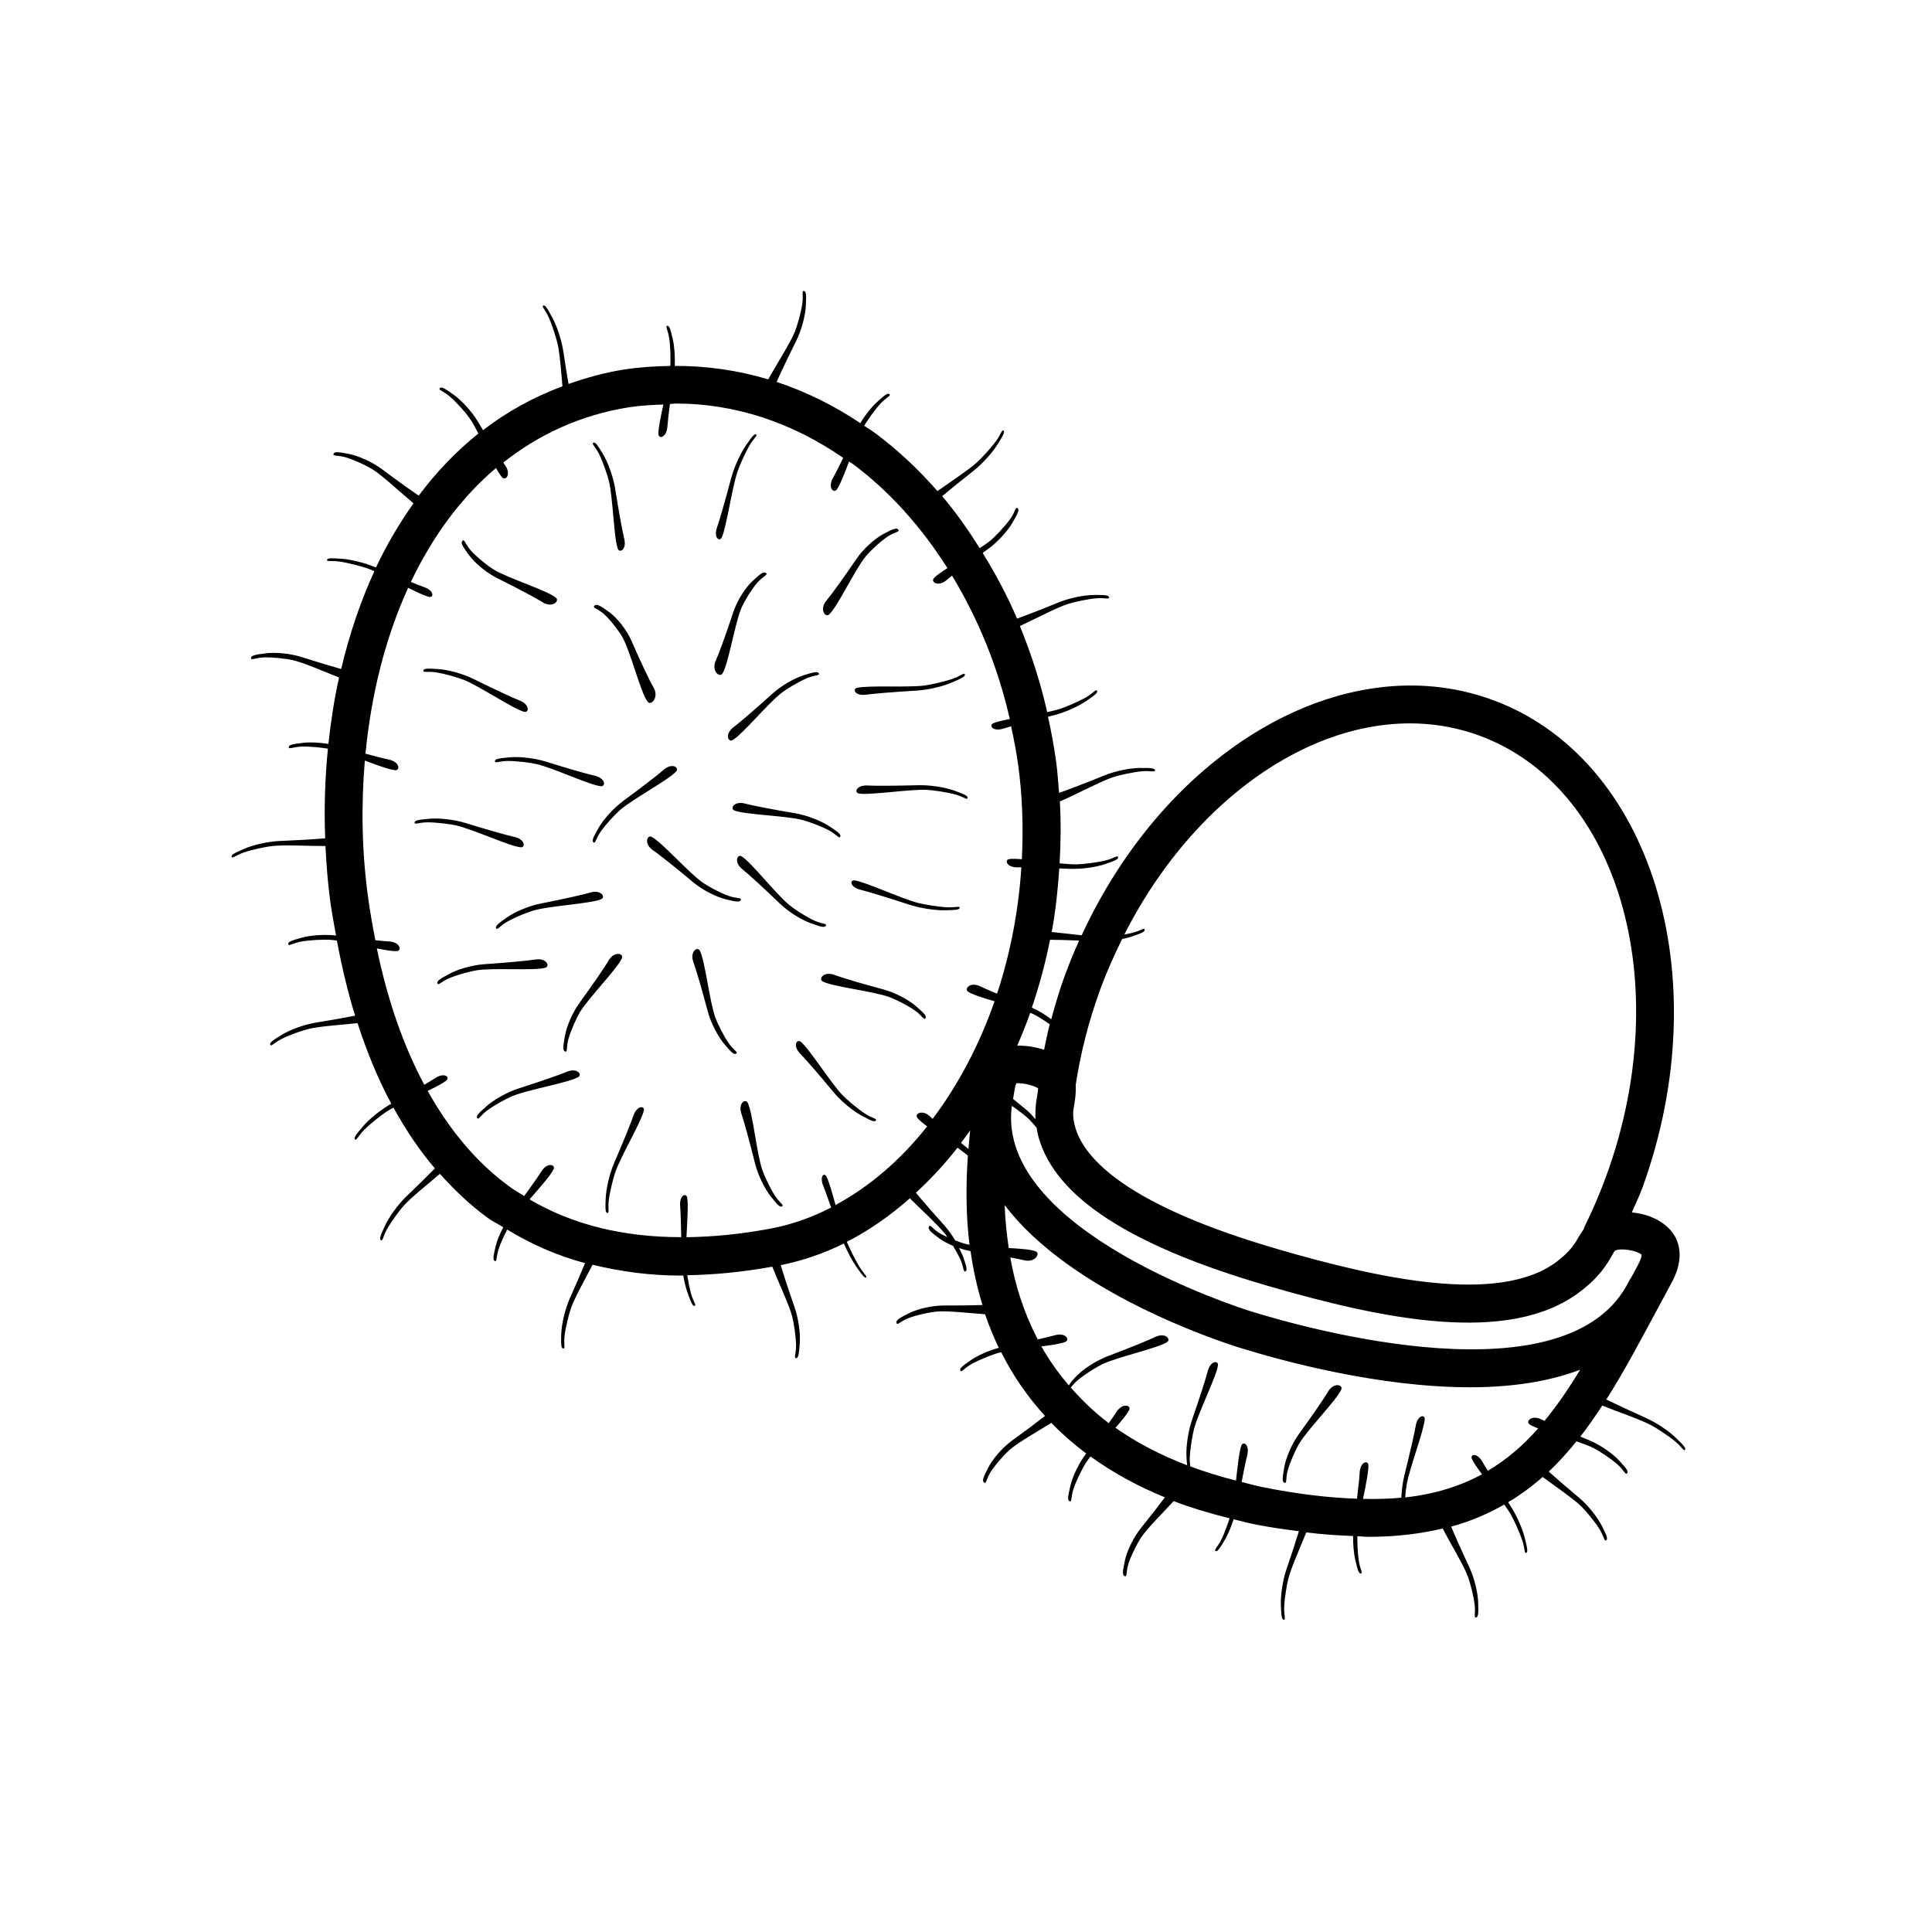 <?xml version="1.0" encoding="UTF-8"?>
<!-- Uploaded to: SVG Find, www.svgrepo.com, Generator: SVG Find Mixer Tools -->
<svg fill="#000000" width="800px" height="800px" version="1.1" viewBox="144 144 512 512" xmlns="http://www.w3.org/2000/svg">
 <path d="m588.14 525.05c-1.766-1.711-5.059-3.996-8.109-5.359-4.121-1.84-8.066-3.688-10.34-4.809 4.512-7.121 8.699-14.934 13.078-23.109l4.098-7.606c0.852-1.574 3.449-6.348 1.59-11.266-1.102-2.941-3.789-5.305-7.562-6.652-1.312-0.473-2.844-0.77-4.426-0.961 0.941-2.25 2.031-4.406 2.859-6.703 20.184-56 2.195-113.96-40.098-129.21-39.328-14.18-85.992 13.531-108.58 62.492-2.691-0.289-5.559-0.656-7.934-0.879 1.016-5.516 1.629-11.164 2.004-16.859 0.801 0.035 1.586 0.066 2.406 0.109 3.348 0.172 7.309-0.426 9.645-1.211 2.769-0.934 3.727-1.328 3.527-1.93-0.16-0.488-1.184 0.395-3.254 0.914-2.418 0.605-6.102 1.012-7.606 1.047-1.211 0.027-2.844-0.09-4.633-0.266 0.309-5.426 0.387-10.895 0.066-16.406 3.941-1.621 10.734-5.34 14.305-6.492 1.434-0.461 5.043-1.285 7.527-1.504 2.125-0.184 3.383 0.32 3.375-0.199-0.012-0.641-1.047-0.703-3.969-0.68-2.465 0.02-6.406 0.75-9.512 2.016-5.184 2.113-10.09 3.977-11.945 4.582-0.215-2.887-0.422-5.777-0.82-8.672-0.535-3.898-1.281-7.715-2.098-11.496 0.391-0.094 0.758-0.188 1.148-0.285 3.254-0.781 6.894-2.457 8.93-3.844 2.41-1.648 3.227-2.285 2.879-2.789-0.281-0.41-1.031 0.699-2.879 1.766-2.16 1.246-5.586 2.66-7.016 3.117-0.871 0.277-2.031 0.543-3.285 0.805-1.789-7.938-4.262-15.539-7.231-22.812 4-1.828 9.605-4.828 12.73-5.84 1.434-0.465 5.043-1.289 7.527-1.504 2.129-0.184 3.383 0.328 3.375-0.195-0.012-0.645-1.047-0.711-3.973-0.691-2.465 0.016-6.406 0.746-9.508 2.019-4.379 1.797-8.566 3.41-10.902 4.246-2.613-6.133-5.723-11.895-9.117-17.406 0.43-0.309 0.832-0.605 1.27-0.914 2.754-1.957 5.402-4.965 6.637-7.106 1.465-2.543 1.914-3.484 1.301-3.879-0.496-0.32-0.629 1.082-1.855 2.832-1.434 2.043-4.012 4.707-5.164 5.684-0.746 0.633-1.801 1.359-2.969 2.121-3.066-4.848-6.32-9.512-9.949-13.777 1.992-1.668 4.949-4.07 8.113-6.555 2.629-2.062 5.266-5.078 6.566-7.168 1.543-2.477 2.035-3.383 1.531-3.688-0.41-0.246-0.66 1.055-1.918 2.781-1.469 2.016-4.012 4.711-5.125 5.715-2.246 2.027-6.926 5.082-10.414 7.562-5.012-5.695-10.469-10.863-16.414-15.285-0.98-0.727-2-1.332-2.996-2.016 0.836-1.418 2.754-4.184 4.348-5.91 1.449-1.566 2.746-2.019 2.371-2.414-0.465-0.484-1.281 0.16-3.441 2.137-1.336 1.223-2.981 3.273-4.32 5.484-7.066-4.731-14.484-8.383-22.176-10.91 0.98-2.234 2.941-6.375 5.129-10.73 1.512-3.012 2.481-6.898 2.609-9.367 0.156-2.926 0.133-3.969-0.559-4.027-0.562-0.051-0.07 1.25-0.367 3.363-0.348 2.473-1.402 6.023-1.965 7.422-1.27 3.148-4.941 8.777-7.066 12.656-8.031-2.402-16.32-3.598-24.77-3.566 0.105-2.566-0.102-5.168-0.496-6.918-0.645-2.848-0.938-3.844-1.551-3.707-0.496 0.109 0.273 1.219 0.578 3.328 0.336 2.316 0.387 5.652 0.297 7.305-4.102 0.066-8.227 0.32-12.383 0.969-5.16 0.812-9.965 2.188-14.605 3.809-0.406-2.371-0.879-5.312-1.324-8.352-0.488-3.305-1.801-7.09-2.973-9.254-1.387-2.566-1.934-3.441-2.449-3.152-0.402 0.242 0.602 1.102 1.477 3.051 1.023 2.273 2.106 5.816 2.426 7.285 0.562 2.559 0.887 7.09 1.238 11.035-7.738 2.887-14.77 6.789-21.047 11.633-0.434-0.719-0.859-1.422-1.301-2.164-1.715-2.902-4.473-5.812-6.488-7.242-2.387-1.699-3.281-2.238-3.715-1.676-0.352 0.453 1.02 0.727 2.644 2.113 1.902 1.617 4.324 4.422 5.199 5.652 0.727 1.023 1.566 2.531 2.438 4.199-5.93 4.75-11.207 10.277-15.82 16.457-2.047-1.367-5.777-4.027-9.664-6.949-2.707-2.035-6.394-3.609-8.824-4.09-2.883-0.57-3.922-0.691-4.117 0.043-0.156 0.594 1.23 0.246 3.277 0.855 2.394 0.711 5.731 2.332 7.012 3.129 2.805 1.742 7.496 6.215 10.93 9.055-3.75 5.289-7.09 10.953-9.934 16.992-3-1.246-6.672-2.121-9.023-2.293-2.906-0.215-3.938-0.23-3.965 0.34-0.02 0.461 1.242 0.094 3.352 0.402 2.469 0.359 6.039 1.332 7.453 1.836 0.52 0.188 1.117 0.434 1.754 0.711-3.746 8.148-6.66 16.863-8.801 25.918-2.519-0.699-6.344-1.84-10.344-3.129-3.219-1.035-7.215-1.344-9.668-1.031-2.91 0.371-3.938 0.582-3.883 1.32 0.043 0.598 1.242-0.156 3.379-0.23 2.496-0.086 6.176 0.371 7.644 0.711 2.977 0.68 8.242 3.023 12.312 4.602-1.273 5.766-2.184 11.652-2.824 17.605-2.438-0.395-4.918-0.492-6.637-0.289-2.906 0.34-3.93 0.535-3.871 1.215 0.047 0.551 1.242-0.141 3.375-0.211 2.219-0.07 5.297 0.254 7.004 0.547-0.789 7.875-1.027 15.828-0.727 23.758-2.387 0.211-6.996 0.5-11.914 0.699-3.344 0.137-7.242 1.078-9.5 2.055-2.68 1.16-3.602 1.633-3.356 2.199 0.199 0.461 1.145-0.492 3.164-1.188 2.359-0.812 5.992-1.539 7.484-1.711 3.316-0.379 9.805 0.012 14.195-0.012 0.246 4.988 0.629 9.961 1.301 14.867 0.418 3.055 0.984 5.918 1.508 8.84-3.184-0.34-6.797-0.047-9.02 0.566-2.824 0.777-3.805 1.125-3.644 1.793 0.133 0.543 1.207-0.328 3.305-0.719 2.453-0.457 6.156-0.586 7.664-0.5 0.562 0.031 1.215 0.109 1.922 0.211 1.305 7.035 2.902 13.688 4.816 19.914-2.559 0.5-6.301 1.172-10.273 1.809-3.316 0.531-7.055 1.969-9.16 3.254-2.496 1.523-3.344 2.125-3.012 2.691 0.27 0.457 1.066-0.648 2.977-1.609 2.231-1.121 5.738-2.305 7.203-2.656 2.961-0.711 8.625-1.062 12.922-1.523 2.504 7.766 5.477 14.902 8.938 21.359-2.906 1.621-5.941 4.168-7.527 6.027-1.891 2.223-2.512 3.051-2.047 3.441 0.379 0.316 0.809-0.945 2.312-2.465 1.754-1.773 4.684-4.043 5.941-4.863 0.527-0.344 1.188-0.719 1.906-1.109 3.262 5.922 6.891 11.336 10.969 16.109-1.824 1.859-4.539 4.551-7.465 7.34-2.426 2.312-4.715 5.602-5.754 7.836-1.23 2.648-1.605 3.617-1.031 3.887 0.465 0.219 0.527-1.129 1.574-2.988 1.223-2.172 3.461-5.125 4.469-6.242 1.996-2.207 6.297-5.617 9.539-8.398 3.953 4.414 8.184 8.434 12.863 11.805 1.242 0.891 2.633 1.531 3.922 2.344-0.906 1.781-1.645 3.539-1.977 4.914-0.688 2.848-0.859 3.875-0.195 4.055 0.539 0.148 0.297-1.215 0.973-3.242 0.531-1.59 1.453-3.566 2.25-5.102 6.348 3.871 13.188 6.898 20.629 8.891-0.988 2.402-2.406 5.715-3.977 9.211-1.375 3.062-2.234 6.977-2.324 9.441-0.105 2.922-0.074 3.961 0.578 3.992 0.527 0.027 0.047-1.246 0.297-3.367 0.293-2.477 1.234-6.062 1.746-7.477 1.008-2.797 3.719-7.566 5.68-11.371 7.312 1.773 15.012 2.871 23.312 2.871 0.23 0 0.484-0.035 0.715-0.035 0.297 1.75 0.699 3.375 1.129 4.562 0.988 2.742 1.398 3.691 1.934 3.481 0.434-0.168-0.422-1.172-1-3.227-0.402-1.43-0.75-3.273-1.004-4.875 7.164-0.105 14.672-0.848 22.531-2.258 1.621 4.113 4.445 10.016 5.289 13.242 0.379 1.457 0.977 5.117 1.012 7.613 0.027 2.137-0.617 3.359-0.059 3.383 0.688 0.027 0.84-1.004 1.051-3.926 0.18-2.461-0.289-6.445-1.402-9.621-1.555-4.449-2.938-8.703-3.648-11.102 5.789-1.164 11.387-3.086 16.727-5.731 1.004 2.34 2.242 4.617 3.258 6.078 1.66 2.387 2.289 3.195 2.668 2.887 0.305-0.25-0.707-1.02-1.82-2.84-1.23-2.016-2.695-5.07-3.316-6.574 5.922-3.027 11.496-6.938 16.707-11.535 3.09 3.109 7.562 7.141 9.492 9.648 0.121 0.16 0.301 0.43 0.457 0.652-0.723-0.332-1.422-0.676-2.016-1.027-1.844-1.09-2.5-2.43-2.856-1.84-0.441 0.73 0.352 1.434 2.719 3.195 0.918 0.68 2.211 1.375 3.644 1.977 0.723 1.203 1.457 2.527 1.957 3.648 0.867 1.953 0.77 3.324 1.281 3.133 0.633-0.238 0.359-1.242-0.602-4.008-0.219-0.625-0.695-1.445-1.066-2.195 1.008 0.344 2.031 0.621 3.07 0.812 0.703 4.996 1.77 9.754 3.16 14.293-2.617 0.086-6.215 0.141-10.047 0.117-3.398-0.02-7.285 0.961-9.5 2.082-2.629 1.328-3.523 1.879-3.223 2.621 0.246 0.602 1.121-0.562 3.117-1.336 2.332-0.902 5.969-1.621 7.477-1.754 2.961-0.258 8.516 0.398 12.859 0.711 1.043 3.082 2.273 6.035 3.641 8.895-2.797 0.777-5.609 2.047-7.301 3.203-2.414 1.656-3.231 2.305-2.859 2.887 0.301 0.469 1.031-0.703 2.891-1.758 2.172-1.23 5.629-2.562 7.082-2.969 0.238-0.066 0.555-0.125 0.824-0.188 3.094 6.188 6.988 11.801 11.609 16.879-2.066 1.625-5.203 3.984-8.574 6.406-2.762 1.984-5.328 5.062-6.461 7.269-1.344 2.617-1.746 3.59-1.062 4.012 0.555 0.34 0.578-1.117 1.738-2.914 1.355-2.102 3.871-4.824 5.016-5.816 2.285-1.988 7.293-4.785 11.012-7.113 2.82 2.898 5.902 5.598 9.242 8.102-2.016 2.664-3.648 6.234-4.199 8.605-0.664 2.856-0.824 3.887-0.129 4.082 0.562 0.156 0.285-1.219 0.953-3.246 0.781-2.371 2.469-5.672 3.285-6.941 0.328-0.508 0.754-1.086 1.238-1.703 5.824 4.215 12.398 7.832 19.715 10.832-1.57 2.106-3.82 5.008-6.281 8.047-2.137 2.641-3.805 6.285-4.324 8.715-0.613 2.879-0.746 3.922 0.016 4.148 0.617 0.184 0.266-1.227 0.914-3.266 0.758-2.383 2.473-5.672 3.312-6.93 1.672-2.504 5.719-6.496 8.684-9.715 4.637 1.777 9.625 3.254 14.824 4.551-0.543 1.699-1.391 4.019-2.199 5.664-0.941 1.914-1.984 2.742-1.566 2.992 0.516 0.312 1.094-0.547 2.57-3.062 0.77-1.316 1.594-3.269 2.262-5.336 1.867 0.449 3.672 0.957 5.609 1.344 4.148 0.828 7.906 1.32 11.688 1.832-0.762 2.488-1.938 6.113-3.246 9.926-1.09 3.168-1.621 7.141-1.527 9.602 0.109 2.918 0.215 3.949 0.836 3.926 0.504-0.02-0.043-1.246 0.043-3.379 0.098-2.492 0.738-6.141 1.121-7.598 0.781-2.961 3.125-8.164 4.723-12.172 4.394 0.543 8.484 0.82 12.414 0.949-0.02 2.336 0.188 4.644 0.559 6.238 0.664 2.844 0.965 3.836 1.562 3.691 0.488-0.113-0.281-1.215-0.605-3.324-0.309-1.996-0.41-4.75-0.387-6.543 0.918 0.023 1.969 0.164 2.863 0.164 7.387 0 13.875-0.809 19.754-2.207 2.027 3.93 5.508 9.602 6.688 12.758 0.527 1.41 1.5 4.988 1.789 7.469 0.25 2.121-0.266 3.406 0.289 3.371 0.688-0.043 0.73-1.086 0.637-4.012-0.078-2.469-0.953-6.379-2.387-9.426-2-4.258-3.812-8.348-4.766-10.66 5.215-1.422 9.824-3.434 14.055-5.848 0.633 0.906 1.305 1.844 1.707 2.547 0.746 1.305 2.324 4.656 3.098 7.023 0.664 2.027 0.508 3.34 0.969 3.234 0.566-0.129 0.379-1.145-0.328-3.973-0.594-2.387-2.168-6.07-4.019-8.852-0.133-0.199-0.254-0.387-0.387-0.586 3.293-1.969 6.328-4.215 9.148-6.711 3.469 2.582 8.145 5.75 10.305 7.867 1.074 1.055 3.469 3.883 4.785 6.004 1.125 1.816 1.207 3.195 1.695 2.93 0.602-0.328 0.199-1.289-1.129-3.898-1.117-2.199-3.57-5.371-6.152-7.527-3.078-2.566-5.938-5.043-7.883-6.789 2.613-2.465 5.035-5.16 7.34-8.023 1.816 0.621 3.461 1.238 4.598 1.816 1.344 0.688 4.465 2.688 6.328 4.352 1.594 1.422 2.039 2.762 2.453 2.336 0.512-0.527-0.145-1.344-2.148-3.488-1.688-1.809-4.957-4.133-8.086-5.402-0.723-0.293-1.406-0.582-2.113-0.875 2.019-2.598 3.934-5.363 5.797-8.223 4.055 1.641 10.09 3.676 13.004 5.227 1.324 0.707 4.445 2.703 6.359 4.301 1.637 1.367 2.199 2.566 2.535 2.231 0.426-0.402-0.273-1.168-2.371-3.195zm-10.125-45.695-1.84 3.418c-0.098 0.156-0.242 0.262-0.324 0.43-15.715 32.746-86.375 12.664-100.37 8.305-2.754-0.855-67.289-21.375-63.375-54.113 0.02-0.113 0.039-0.223 0.059-0.332 1.789 1.266 3.426 2.484 4.457 3.473 0.496 0.477 1.277 1.34 2.09 2.32 0.133 0.785 0.254 1.559 0.5 2.445 4.414 15.949 24.273 28.852 60.715 39.449 30.316 8.809 63.867 15.902 82.727 1.625 5.273-3.984 7.219-7.359 8.5-9.605 0.285-0.5 0.68-1.18 0.797-1.309 1.402-0.809 5.949-0.098 7.09 1.074 0 0.254-0.078 1.07-1.027 2.82zm-164.95-47.547c0.043-0.168 0.164-0.453 0.285-0.719 1.461-0.176 4.469 0.492 5.762 1.309-0.012 0.621-0.121 1.277-0.289 2.242-0.27 1.531-0.551 3.488-0.391 5.965-0.828-0.914-1.645-1.859-2.566-2.602-1.164-0.938-2.309-1.871-3.387-2.766 0.195-1.141 0.367-2.301 0.586-3.43zm7.629-9.598c-1.941-0.652-4.469-1.152-7.109-1.102 1.223-2.848 2.398-5.731 3.441-8.703 0.254 0.109 0.555 0.219 0.777 0.324 0.945 0.457 2.742 1.543 4.391 2.707-0.594 2.246-1.02 4.508-1.5 6.773zm-20.039 26.293c-0.68-0.547-1.324-1.078-1.98-1.617 0.824-1.086 1.633-2.18 2.426-3.309-0.191 1.672-0.312 3.297-0.445 4.926zm135.16-109.64c37.062 13.363 52.336 65.535 34.035 116.3-1.758 4.871-3.789 9.633-6.047 14.168-0.078 0.152-0.066 0.32-0.129 0.477-0.465 0.664-0.922 1.34-1.27 1.945-1.035 1.801-2.203 3.836-5.84 6.594-15.391 11.621-47.559 4.359-73.836-3.277-40.297-11.711-51.508-24.117-53.816-32.461-0.777-2.793-0.523-4.223-0.172-6.211 0.234-1.328 0.426-3 0.34-4.91 1.27-8.34 3.387-16.676 6.312-24.777 1.742-4.832 3.797-9.414 5.992-13.859 0.902-0.184 1.746-0.387 2.426-0.617 2.769-0.934 3.727-1.328 3.527-1.934-0.16-0.488-1.184 0.395-3.254 0.914-0.637 0.16-1.363 0.301-2.113 0.434 21.055-41.5 60.621-64.797 93.844-52.785zm-105.84 54.395c-1.461 3.254-2.82 6.598-4.055 10.031-1.289 3.566-2.328 7.195-3.324 10.832-1.465-1.141-3.281-2.246-5.144-3.086 1.973-5.805 3.594-11.812 4.824-17.984 1.707 0.004 4.441 0.074 7.699 0.207zm-104.06 78.617c0.223-4.312 0.527-8.82 0.188-10.527-0.254-1.289-2.133-0.676-1.848 2.414 0.102 1.098 0.211 4.273 0.281 8.098-15.422 0.008-28.871-3.32-40.188-10.012 2.785-3.219 5.688-6.481 6.375-8.02 0.531-1.199-1.723-1.934-3.332 0.73-0.551 0.914-2.301 3.414-4.465 6.394-1.199-0.75-2.438-1.438-3.59-2.266-8.777-6.316-16.059-14.949-21.992-25.586 2.25-1.094 4.148-2.078 4.965-2.777 1-0.852-0.531-2.277-3.102-0.535-0.469 0.316-1.516 0.953-2.766 1.695-5.449-10.211-9.691-22.211-12.57-36.141 2.332 0.465 4.328 0.793 5.352 0.703 1.305-0.113 0.859-2.445-2.254-2.562-0.598-0.023-1.918-0.148-3.496-0.316-0.723-3.715-1.398-7.496-1.941-11.461-1.625-11.887-1.867-24.121-0.844-36.141 3.41 1.273 6.621 2.457 8.07 2.547 1.309 0.082 1.215-2.269-1.844-2.848-0.898-0.168-3.207-0.762-6.055-1.539 1.5-15.531 5.203-30.609 11.309-43.949 2.363 1.18 4.438 2.152 5.535 2.402 1.277 0.289 1.48-1.652-1.461-2.648-0.578-0.195-1.844-0.691-3.359-1.305 5.629-11.816 13.117-22.203 22.57-30.199 0.633 1.133 1.211 2.059 1.668 2.531 0.91 0.945 2.492-0.918 0.637-3.418-0.082-0.109-0.262-0.391-0.379-0.555 9.348-7.398 20.43-12.625 33.445-14.672 3.012-0.477 5.996-0.586 8.977-0.711-0.73 3.371-1.383 6.496-1.301 7.887 0.074 1.309 2.203 0.949 2.379-2.156 0.051-0.879 0.305-3.102 0.664-5.871 0.512-0.012 1.035-0.121 1.547-0.121 15.703 0 30.781 5 44.371 14.398-1.207 2.477-2.199 4.441-2.641 5.191-1.574 2.684 0.113 4.277 0.906 3.234 0.855-1.121 2.039-4.16 3.285-7.445 0.324 0.234 0.672 0.391 0.992 0.629 9.785 7.277 18.18 16.727 25.078 27.613-1.664 1.059-3.035 2.012-3.617 2.684-0.859 0.992 1.191 2.445 3.527 0.379 0.262-0.234 0.75-0.621 1.316-1.066 6.863 11.328 12.141 24.125 15.301 37.988-1.945 0.379-3.59 0.754-4.406 1.137-1.188 0.555-0.082 2.356 2.859 1.359 0.383-0.129 1.043-0.328 1.898-0.566 0.727 3.398 1.402 6.824 1.879 10.328 1.145 8.355 1.379 16.695 0.969 24.902-1.453-0.117-2.641-0.156-3.348-0.043-1.297 0.207-0.719 2.316 2.387 2.188 0.172-0.008 0.562 0 0.828-0.004-0.766 11.645-2.953 22.953-6.441 33.484-2.043-0.844-3.637-1.531-4.301-1.871-2.777-1.422-4.477 0.574-3.402 1.328 1.074 0.754 3.906 1.637 7.043 2.566-4.051 11.598-9.645 22.152-16.406 31.152-0.152-0.141-0.406-0.367-0.508-0.465-2.203-2.207-4.363-0.867-3.57 0.176 0.445 0.586 1.398 1.379 2.613 2.293-7 8.852-15.219 15.949-24.27 20.82-0.902-3.266-1.758-6.285-2.402-7.519-0.605-1.164-1.969-0.191-0.781 2.668 0.336 0.812 1.098 2.906 2.012 5.531-5.078 2.602-10.406 4.512-15.953 5.562-7.871 1.488-15.316 2.203-22.395 2.301zm74.27 1.863c-0.688-0.164-1.824-0.543-3.043-1.012-0.863-1.43-1.883-2.879-2.977-4.086-2.984-3.305-5.805-6.555-7.445-8.535 3.91-3.613 7.609-7.578 11.023-11.949 1.031 0.738 1.957 1.441 2.75 2.094-0.578 8.324-0.477 16.23 0.441 23.621-0.246-0.047-0.539-0.082-0.75-0.133zm152.5 46.523c-2.746-1.477-4.422 0.418-3.359 1.188 0.461 0.332 1.309 0.707 2.301 1.098-3.957 4.5-8.324 8.258-13.336 11.227-0.602-0.973-1.102-1.789-1.332-2.211-1.492-2.723-3.41-2.172-2.902-0.965 0.367 0.875 1.438 2.41 2.684 4.109-5.762 3.121-12.383 5.242-20.355 6.129 0.117-1.418 0.273-2.711 0.406-3.449 0.809-4.519 4.613-14.402 4.773-17.281 0.074-1.309-1.914-1.184-2.41 1.879-0.25 1.551-1.508 7.121-2.957 12.891-0.48 1.91-0.742 4.059-0.844 6.027-3.148 0.309-6.559 0.387-10.137 0.32 0.766-3.777 1.52-7.445 1.414-8.988-0.086-1.309-2.18-0.93-2.316 2.172-0.043 0.969-0.316 3.578-0.699 6.766-7.383-0.246-15.605-1.184-25.105-3.086-1.934-0.387-3.633-0.906-5.469-1.352 0.629-3.277 1.188-5.961 1.445-6.926 0.809-3-1.023-3.969-1.5-2.746-0.578 1.477-0.992 5.367-1.434 9.305-4.305-1.098-8.352-2.344-12.113-3.754-0.066-0.57-0.172-1.336-0.133-2.34 0.098-2.492 0.738-6.141 1.125-7.594 1.18-4.445 5.981-14 6.344-16.859 0.168-1.301-2.008-1.336-2.75 1.684-0.375 1.527-2.113 6.984-4.074 12.625-1.102 3.164-1.633 7.137-1.535 9.598 0.047 1.172 0.102 1.969 0.18 2.586-7.277-2.797-13.598-6.129-18.984-9.941 1.746-1.988 3.191-3.742 3.644-4.762 0.535-1.199-1.828-1.98-3.457 0.676-0.309 0.504-1.062 1.582-1.973 2.856-3.852-2.898-7.121-6.09-10.055-9.43 0.383-0.426 0.922-1.172 1.883-1.984 1.906-1.613 5.078-3.531 6.441-4.184 4.164-1.988 14.836-4.273 17.215-5.898 1.082-0.738-0.539-2.676-3.324-1.273-1.406 0.711-6.742 2.894-12.379 5.012-3.164 1.188-6.488 3.422-8.227 5.188-1.289 1.305-1.859 2.031-2.117 2.578-2.816-3.281-5.254-6.731-7.293-10.34 2.844-0.363 5.332-0.742 6.418-1.227 1.199-0.535 0.012-2.598-2.969-1.695-0.699 0.211-2.336 0.605-4.41 1.066-3.586-6.856-5.945-14.164-7.281-21.707 1.621 0.289 2.969 0.547 3.562 0.703 3.023 0.805 4.441-1.777 3.242-2.305-1.164-0.512-4.019-0.73-7.207-0.91-0.559-3.769-0.953-7.566-1.082-11.387 17.445 23.137 56.461 35.996 62.23 37.793 11.414 3.551 36.867 10.5 61.133 10.5 10.34 0 20.422-1.328 29.148-4.652-3.027 5.008-6.133 9.527-9.453 13.574-0.188-0.094-0.496-0.234-0.617-0.301zm-204.48-59.266c-1.523-1.945-3.336-5.519-4.148-8.797-1.441-5.836-2.984-11.383-3.519-12.863-1.062-2.93 1.004-4.273 1.609-3.106 1.32 2.562 2.375 13.379 3.852 17.75 0.484 1.43 2.004 4.809 3.367 6.902 1.164 1.789 2.406 2.441 1.934 2.777-0.582 0.414-1.285-0.359-3.094-2.664zm40.848-135.33c1.488-0.195 5.113-0.969 7.465-1.797 2.012-0.707 2.957-1.645 3.156-1.203 0.246 0.543-0.672 1.016-3.348 2.184-2.254 0.984-6.137 1.973-9.477 2.172-5.945 0.352-11.641 0.832-13.195 1.062-3.07 0.457-3.816-1.453-2.547-1.785 2.793-0.734 13.391-0.039 17.945-0.633zm-12.902 115.23c-0.316 0.57-1.262 0.141-3.836-1.246-2.172-1.168-5.305-3.668-7.445-6.25-3.812-4.609-7.582-8.93-8.699-10.039-2.203-2.195-1.016-4.098 0.016-3.289 2.266 1.781 7.938 10.895 11.137 14.203 1.047 1.082 3.844 3.512 5.941 4.867 1.789 1.156 3.141 1.293 2.887 1.754zm22.172-56.371c0.027 0.57-1 0.652-3.914 0.711-2.457 0.051-6.43-0.492-9.598-1.535-5.648-1.855-11.113-3.508-12.641-3.871-3.019-0.715-3-2.676-1.699-2.508 2.859 0.371 12.438 4.852 16.887 5.984 1.453 0.371 5.102 1.008 7.594 1.133 2.129 0.109 3.352-0.375 3.371 0.086zm-57.504-10.094c-2.461-1.914-1.426-4.16-0.293-3.492 2.484 1.461 9.141 10.062 12.719 12.969 1.172 0.953 4.262 3 6.531 4.043 1.941 0.891 3.336 0.777 3.121 1.316-0.27 0.664-1.277 0.387-4.039-0.598-2.328-0.828-5.769-2.887-8.199-5.227-4.332-4.172-8.594-8.047-9.84-9.012zm-26.191 63.875c-0.594 2.82-6.043 11.977-7.562 16.316-0.496 1.418-1.426 5.004-1.73 7.481-0.262 2.117 0.176 3.383-0.32 3.363-0.613-0.023-0.633-1.062-0.496-3.977 0.113-2.457 0.965-6.375 2.297-9.445 2.371-5.469 4.516-10.777 5.008-12.27 0.977-2.949 3.074-2.75 2.805-1.469zm-11.855-173.96c-0.945-1.914-2.027-2.727-1.578-2.988 0.555-0.324 1.145 0.531 2.641 3.043 1.262 2.117 2.676 5.867 3.199 9.18 0.93 5.902 1.969 11.543 2.363 13.062 0.773 3.012-1.195 4.027-1.668 2.805-1.035-2.691-1.285-13.402-2.344-17.879-0.348-1.469-1.512-4.988-2.613-7.223zm8.602 49.531c2.438 5.617 4.957 10.887 5.773 12.246 1.613 2.688-0.602 4.918-1.453 3.922-1.871-2.195-4.512-13.242-6.801-17.293-0.746-1.324-2.957-4.309-4.809-5.992-1.586-1.441-3.106-1.641-2.606-2.184 0.617-0.668 1.535-0.125 3.934 1.609 2.019 1.465 4.59 4.539 5.961 7.691zm-14.125 115.56c-2.477 1.477-13.16 3.269-17.422 5.027-1.395 0.574-4.672 2.305-6.68 3.789-1.719 1.27-2.301 2.531-2.66 2.094-0.441-0.539 0.289-1.285 2.484-3.223 1.852-1.633 5.309-3.66 8.52-4.688 5.719-1.824 11.148-3.727 12.59-4.356 2.856-1.246 4.293 0.684 3.168 1.355zm39.867-8.965c1.223 1.754 2.512 2.348 2.027 2.715-0.598 0.449-1.336-0.297-3.231-2.539-1.598-1.891-3.5-5.418-4.367-8.691-1.539-5.828-3.18-11.363-3.746-12.836-1.121-2.91 1.012-4.367 1.645-3.219 1.391 2.523 2.562 13.41 4.125 17.758 0.52 1.422 2.121 4.762 3.547 6.812zm-77.57-98.293c-2.109-0.32-3.402 0.121-3.356-0.41 0.059-0.656 1.098-0.656 4.016-0.457 2.461 0.172 6.344 1.164 9.352 2.656 5.363 2.66 10.57 5.07 12.039 5.629 2.91 1.102 2.598 3.359 1.324 3.043-2.797-0.695-11.695-6.734-15.965-8.453-1.398-0.562-4.945-1.633-7.41-2.008zm239.92 190c-1.062 2.68-8.82 10.469-11.195 14.434-0.777 1.297-2.34 4.656-3.008 7.066-0.57 2.059-0.191 3.441-0.793 3.293-0.746-0.184-0.645-1.227-0.133-4.121 0.434-2.441 1.945-6.152 3.938-8.895 3.555-4.883 6.809-9.656 7.59-11.027 1.543-2.711 4.086-1.969 3.602-0.75zm-159.12-129.73c-0.234 0.73-1.27 0.559-4.121-0.156-2.402-0.602-6.004-2.367-8.598-4.547-4.621-3.887-9.16-7.465-10.473-8.34-2.598-1.727-1.684-4.211-0.5-3.644 2.598 1.246 9.832 9.527 13.621 12.172 1.238 0.863 4.484 2.66 6.84 3.492 2.016 0.715 3.422 0.434 3.231 1.023zm-46.648 36.113c0.434-2.438 1.941-6.152 3.938-8.891 3.555-4.883 6.812-9.656 7.59-11.027 1.543-2.711 4.086-1.973 3.602-0.754-1.062 2.68-8.82 10.469-11.195 14.434-0.777 1.297-2.34 4.656-3.008 7.066-0.57 2.059-0.191 3.441-0.793 3.293-0.75-0.184-0.648-1.23-0.133-4.121zm-23.309-17.434c-1.492 0.227-5.086 1.141-7.379 2.121-1.965 0.84-2.812 1.957-3.066 1.43-0.312-0.652 0.566-1.215 3.148-2.606 2.176-1.172 6.012-2.34 9.379-2.562 6-0.398 11.738-0.945 13.289-1.215 3.07-0.535 4.043 1.758 2.793 2.152-2.75 0.863-13.602-0.016-18.164 0.68zm7.953-14.004c2.023-1.414 5.691-3.035 8.996-3.684 5.894-1.156 11.508-2.422 13.012-2.883 2.977-0.91 4.195 1.188 3 1.727-2.625 1.188-13.457 1.73-17.895 2.988-1.449 0.41-4.902 1.758-7.066 3.004-1.852 1.066-2.57 2.258-2.879 1.781-0.379-0.598 0.43-1.258 2.832-2.934zm30.855-30.891c4.848-3.551 9.395-7.082 10.562-8.137 2.309-2.094 4.32-0.699 3.469 0.301-1.871 2.195-11.465 7.277-14.949 10.301-1.137 0.988-3.691 3.676-5.113 5.727-1.219 1.754-1.355 3.144-1.844 2.84-0.602-0.375-0.152-1.32 1.301-3.863 1.23-2.144 3.856-5.176 6.574-7.168zm-44.324 6.508c-1.469-0.332-5.141-0.828-7.633-0.812-2.137 0.016-3.34 0.652-3.379 0.121-0.047-0.652 0.98-0.816 3.891-1.074 2.457-0.215 6.449 0.152 9.656 1.145 5.715 1.77 11.238 3.32 12.777 3.641 3.047 0.629 3.094 2.887 1.789 2.777-2.875-0.246-12.613-4.781-17.102-5.797zm38.387-10.379c-2.871-0.246-12.605-4.848-17.094-5.879-1.469-0.336-5.141-0.836-7.633-0.816-2.137 0.02-3.344 0.668-3.379 0.129-0.047-0.664 0.98-0.832 3.894-1.098 2.457-0.223 6.449 0.145 9.652 1.152 5.711 1.793 11.234 3.367 12.773 3.688 3.047 0.637 3.094 2.938 1.785 2.824zm30.473-33.41c0.676-1.43 2.676-6.891 4.578-12.676 1.066-3.246 3.285-6.586 5.106-8.281 2.156-2.012 2.992-2.664 3.633-2.102 0.52 0.457-0.918 0.863-2.32 2.477-1.641 1.887-3.519 5.086-4.133 6.473-1.875 4.242-3.559 15.324-5.176 17.707-0.738 1.09-3.023-0.77-1.688-3.598zm55.492 94.953c-0.375 0.492-0.953-0.816-2.691-2.059-2.035-1.449-5.367-3.074-6.785-3.594-4.34-1.586-15.258-2.773-17.773-4.184-1.145-0.641 0.359-2.809 3.262-1.668 1.469 0.574 7.004 2.238 12.832 3.801 3.273 0.875 6.785 2.809 8.656 4.43 2.223 1.918 2.961 2.668 2.5 3.273zm7.684-60.379c2.746 0.992 3.699 1.41 3.484 2.004-0.172 0.484-1.176-0.422-3.231-0.988-2.406-0.66-6.078-1.148-7.582-1.219-4.594-0.215-15.152 1.484-17.988 0.969-1.289-0.234-0.668-2.324 2.434-2.121 1.57 0.102 7.297 0.09 13.266-0.078 3.352-0.094 7.301 0.598 9.617 1.434zm-40.34 7.754c-4.469-1.133-15.305-1.383-17.965-2.496-1.211-0.508-0.055-2.633 2.945-1.801 1.52 0.418 7.164 1.531 13.086 2.523 3.324 0.559 7.031 2.078 9.098 3.434 2.449 1.609 3.277 2.242 2.914 2.844-0.293 0.484-1.047-0.684-2.926-1.699-2.199-1.188-5.691-2.434-7.152-2.805zm-18.078-24.641c1.273-0.93 5.652-4.676 10.109-8.723 2.5-2.269 6.008-4.215 8.363-4.961 2.797-0.883 3.816-1.121 4.066-0.441 0.203 0.555-1.191 0.379-3.164 1.207-2.305 0.965-5.457 2.91-6.656 3.828-3.668 2.801-10.574 11.238-13.105 12.613-1.152 0.629-2.129-1.688 0.387-3.523zm-70.223-45.555c-1.734-2.383-2.281-3.285-1.664-3.816 0.5-0.434 0.742 1.016 2.168 2.609 1.668 1.863 4.586 4.152 5.875 4.949 3.938 2.438 14.566 5.699 16.719 7.613 0.98 0.871-1.078 2.805-3.691 1.094-1.324-0.863-6.438-3.602-11.875-6.293-3.047-1.516-6.066-4.148-7.531-6.156zm65.797-7.449c0.531-1.477 2.121-6.965 3.641-12.715 0.852-3.227 2.57-6.848 3.961-8.875 1.648-2.402 2.285-3.219 2.754-2.879 0.379 0.273-0.703 1.027-1.781 2.867-1.262 2.152-2.723 5.555-3.203 6.977-1.477 4.348-2.922 14.84-4.172 17.438-0.57 1.18-2.25 0.109-1.199-2.812zm29.031 19.414c1.039-1.191 4.453-5.883 7.859-10.906 1.914-2.816 4.941-5.445 7.133-6.613 2.602-1.387 3.57-1.801 4.019-1.109 0.363 0.559-1.109 0.594-2.887 1.785-2.078 1.391-4.746 3.969-5.711 5.133-2.953 3.566-7.633 13.664-9.828 15.535-0.996 0.852-2.637-1.469-0.586-3.824z"/>
</svg>